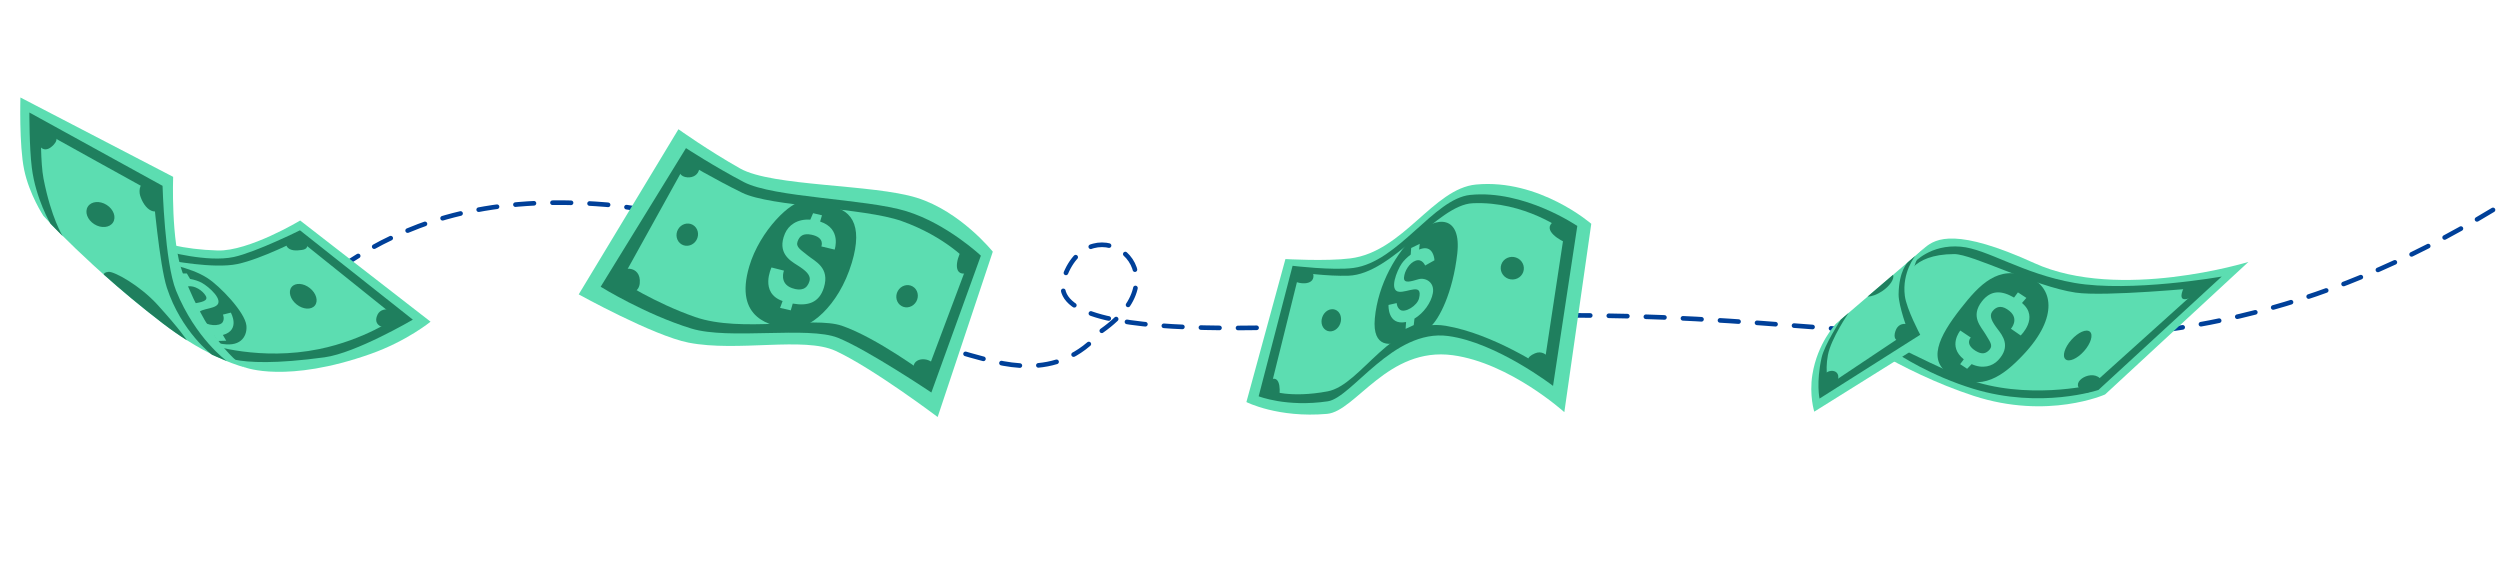 <svg width="539" height="121" viewBox="0 0 539 121" fill="none" xmlns="http://www.w3.org/2000/svg">
<path d="M48.612 76.976C66.03 66.182 81.054 40.021 130.709 44.125C160.47 46.584 193.873 72.661 209.189 76.593C214.865 78.05 227.852 82.996 237.563 71.302C255.945 58.376 235.203 43.885 229.478 59.688C223.753 75.49 285.41 70.182 320.167 68.46C406.618 64.176 459.682 92.458 537.637 45.168" stroke="#004099" stroke-linecap="round" stroke-linejoin="round" stroke-dasharray="4 4"/>
<path d="M415.065 53.329C417.413 51.387 421.838 49.099 438.59 56.723C456.891 65.051 484.769 56.465 484.769 56.465L453.853 85.047C453.853 85.047 441.531 90.577 425.514 85.346C409.495 80.115 396.32 70.641 396.32 70.641L415.066 53.328L415.065 53.329Z" fill="#5CDDB1"/>
<path d="M447.236 60.989C436 59.028 428.507 53.69 422.746 53.183C416.172 52.606 412.671 56.641 412.671 56.641L412.515 57.551C413.946 56.142 416.559 54.794 421.325 54.78C425.256 54.768 438.686 61.782 447.487 63.084C453.767 64.014 474.337 62.033 474.337 62.033L451.059 82.988C451.059 82.988 436.733 86.419 423.897 81.642C420.025 80.201 411.167 75.795 411.167 75.795L410.944 66.726L409.291 76.386C409.291 76.386 416.151 80.995 425.479 83.834C440.03 88.264 452.425 84.073 452.425 84.073L479.005 59.621C479.005 59.621 459.402 63.112 447.235 60.99L447.236 60.989Z" fill="#1F7F5E"/>
<path d="M391.155 88.753C391.155 88.753 390.043 85.235 390.75 80.772C391.83 73.956 395.841 69.791 395.841 69.791L415.067 53.323C415.067 53.323 412.315 55.61 412.331 60.79C412.35 67.16 417.092 72.547 417.092 72.547L391.156 88.752L391.155 88.753Z" fill="#5CDDB1"/>
<path d="M420.809 80.988C427.315 84.484 431.896 81.072 436.255 76.447C443.989 68.243 442.532 61.828 437.392 59.719C430.811 57.02 426.76 61.394 422.761 66.48C417.981 72.559 415.277 78.014 420.809 80.986L420.809 80.988Z" fill="#1F7F5E"/>
<path d="M436.886 64.229L435.066 63.037L434.227 64.159C431.583 62.609 429.251 62.478 427.321 64.945C424.729 68.259 427.149 70.456 428.053 72.016C428.957 73.576 429.756 74.428 428.982 75.344C428.207 76.259 427.306 76.499 425.931 75.64C423.543 74.145 424.902 72.775 424.902 72.775L422.645 71.266C422.645 71.266 419.826 74.648 423.393 77.47L422.606 78.51L424.114 79.513L425.085 78.505C427.488 79.595 429.563 78.966 430.793 77.671C433.633 74.681 431.729 72.316 430.704 70.977C429.479 69.376 428.799 68.141 429.542 67.154C430.521 65.855 431.809 65.846 433.278 67.072C435.401 68.843 433.558 70.875 433.558 70.875L435.657 72.325C435.657 72.325 439.721 68.442 435.935 65.327L436.884 64.229L436.886 64.229Z" fill="#5CDDB1"/>
<path d="M411.337 56.532C411.337 56.532 409.377 58.348 409.339 63.522C409.321 65.936 411.397 71.552 411.397 71.552L394.264 82.987C394.264 82.987 393.403 80.195 394.094 76.564C394.783 72.934 398.577 67.448 398.577 67.448L396.891 68.892L396.884 68.897C396.884 68.897 393.359 74.323 392.734 77.119C391.539 82.458 392.288 85.936 392.288 85.936L414 72.175C414 72.175 411.048 66.664 410.681 63.773C410.034 58.668 412.954 55.146 412.954 55.146L411.336 56.531L411.337 56.532Z" fill="#1F7F5E"/>
<path d="M450.591 71.519C451.347 72.189 450.779 74.061 449.323 75.701C447.867 77.34 446.074 78.126 445.318 77.456C444.562 76.785 445.131 74.914 446.587 73.274C448.043 71.635 449.836 70.849 450.591 71.519Z" fill="#1F7F5E"/>
<path d="M408.146 59.24L402.65 63.947C403.506 63.936 404.656 63.535 405.767 62.794C407.474 61.656 408.482 60.122 408.147 59.239L408.146 59.24Z" fill="#1F7F5E"/>
<path d="M392.973 82.025C392.848 79.465 396.936 79.126 396.277 81.87C396.059 82.773 394.778 83.764 393.782 83.696C392.381 83.601 393.042 82.925 392.739 81.796L392.972 82.025L392.973 82.025Z" fill="#1F7F5E"/>
<path d="M412.289 72.195C410.969 73.839 407.694 74.376 408.638 71.423C409.556 68.55 413.138 70.17 412.171 71.617L412.289 72.195Z" fill="#1F7F5E"/>
<path d="M448.711 84.076C446.105 82.362 451.261 79.275 453.068 81.942C452.699 83.588 450.474 85.006 448.829 84.654L448.711 84.076Z" fill="#1F7F5E"/>
<path d="M474.246 63.292C472.967 63.873 469.367 66.041 470.563 62.663C471.333 60.49 473.877 60.969 475.482 61.536C475.271 61.966 474.998 62.385 474.593 62.71L474.247 63.293L474.246 63.292Z" fill="#1F7F5E"/>
<path d="M268.725 86.684C268.725 86.684 275.526 90.157 286.118 89.231C292.294 88.691 299.221 74.676 313.235 76.586C325.543 78.263 337.269 88.858 337.269 88.858L343.079 48.249C343.079 48.249 331.873 38.496 318.232 39.785C308.993 40.658 302.583 54.254 291.146 55.709C285.962 56.368 277.139 55.852 277.139 55.852L268.723 86.684L268.725 86.684Z" fill="#5CDDB1"/>
<path d="M271.367 85.44C271.367 85.44 277.384 87.841 286.27 86.523C291.483 85.749 300.31 70.875 312.198 72.441C322.638 73.816 334.835 83.197 334.835 83.197L340.066 48.723C340.066 48.723 328.572 40.853 316.984 42.024C309.135 42.816 301.52 56.467 291.803 57.769C287.399 58.359 278.68 57.307 278.68 57.307L271.367 85.439L271.367 85.44Z" fill="#1F7F5E"/>
<path d="M273.818 84.198C273.818 84.198 278.095 85.901 286.226 84.379C293.587 83 300.046 68.266 311.721 70.246C321.975 71.985 332.831 79.297 332.831 79.297L337.309 49.813C337.309 49.813 328.743 43.301 317.489 43.82C309.866 44.172 300.189 59.106 290.75 59.442C286.181 59.604 280.142 58.728 280.142 58.728L273.818 84.198Z" fill="#5CDDB1"/>
<path d="M302.781 73.165C299.981 74.71 295.824 75.14 296.411 68.665C297.084 61.233 301.098 54.357 305.415 50.418C309.732 46.479 315.136 46.359 314.185 54.704C313.232 63.048 310.298 68.94 308.181 70.643C306.065 72.346 302.781 73.164 302.781 73.164L302.781 73.165Z" fill="#1F7F5E"/>
<path d="M287.839 66.759C288.913 67.135 289.417 68.466 288.968 69.733C288.518 71.001 287.283 71.724 286.21 71.348C285.136 70.972 284.631 69.641 285.081 68.374C285.531 67.106 286.766 66.384 287.839 66.759Z" fill="#1F7F5E"/>
<path d="M326.864 55.527C328.167 55.983 328.859 57.38 328.408 58.647C327.959 59.914 326.537 60.572 325.234 60.116C323.931 59.66 323.239 58.264 323.69 56.996C324.139 55.729 325.561 55.071 326.864 55.527Z" fill="#1F7F5E"/>
<path d="M305.957 53.81L306.096 52.569L304.25 53.468L304.151 54.883C303.343 55.497 302.629 56.218 302.21 56.826C301.157 58.353 299.423 62.676 301.628 62.904C303.531 63.1 306.78 60.883 305.952 64.303C305.555 65.941 302.908 67.508 301.895 66.811C301.137 66.289 301.132 65.344 301.132 65.344L299.364 65.744C299.364 65.744 299.107 70.236 303.14 69.422C303.145 69.422 303.148 69.421 303.152 69.419L303.048 70.902L304.804 70.092L304.959 68.693C306.924 67.521 308.549 65.275 308.921 63.215C309.354 60.813 307.295 59.781 305.829 60.2C304.364 60.62 302.611 61.25 302.701 59.86C302.791 58.47 303.866 56.639 305.261 56.184C306.656 55.729 307.258 57.249 307.258 57.249L309.268 56.119C309.268 56.119 309.192 53.836 307.558 53.541C307.09 53.457 306.534 53.57 305.955 53.809L305.957 53.81Z" fill="#5CDDB1"/>
<path d="M337.831 52.394C336.58 51.981 332.277 49.599 334.979 47.765C335.932 47.118 337.347 48.136 338.083 48.826C339.271 49.937 338.77 50.289 338.434 51.879L337.83 52.395L337.831 52.394Z" fill="#1F7F5E"/>
<path d="M333.628 81.214C332.311 80.118 326.814 77.941 330.949 76.177C333.746 74.984 335.724 79.397 334.014 80.724L333.628 81.214Z" fill="#1F7F5E"/>
<path d="M275.65 86.124C276.05 85.035 276.286 80.682 273.944 81.85C273.314 82.164 272.644 84.171 272.897 84.798C273.249 85.668 274.568 85.59 275.503 85.809L275.65 86.123L275.65 86.124Z" fill="#1F7F5E"/>
<path d="M279.059 60.052L278.527 60.228C279.563 61.293 283.373 61.731 283.178 59.325C283.057 57.824 278.985 57.579 279.059 60.052Z" fill="#1F7F5E"/>
<path d="M214.048 54.265C214.048 54.265 207.133 45.601 197.67 42.642C188.207 39.683 166.523 40.236 159.601 36.339C152.68 32.442 146.272 27.865 146.272 27.865L124.771 63.468C124.771 63.468 140.87 72.386 148.456 73.874C159.02 75.946 173.373 72.521 180.143 75.649C188.175 79.361 202.158 89.907 202.158 89.907L214.049 54.264L214.048 54.265Z" fill="#5CDDB1"/>
<path d="M211.477 55.124C211.477 55.124 204.175 48.237 195.42 45.538C186.664 42.839 166.818 42.638 160.362 39.25C153.907 35.862 147.9 31.934 147.9 31.934L129.504 61.823C129.504 61.823 139.004 67.734 149.047 70.831C157.167 73.334 174.291 70.265 180.671 72.834C187.05 75.404 200.802 84.626 200.802 84.626L211.476 55.124L211.477 55.124Z" fill="#1F7F5E"/>
<path d="M181.509 70.231C188.998 72.805 199.674 80.72 199.674 80.72L208.777 56.488C208.777 56.488 203.911 51.05 194.44 47.677C186.217 44.749 166.23 44.602 160.027 41.565C153.824 38.527 148.029 35.056 148.029 35.056L133.885 60.575C133.885 60.575 141.147 65.306 149.855 68.343C159.858 71.831 175.324 68.106 181.509 70.232L181.509 70.231Z" fill="#5CDDB1"/>
<path d="M177.873 44.304C183.498 44.758 186.154 48.327 183.656 56.642C180.782 66.204 174.243 71.294 170.336 70.825C166.428 70.356 158.138 68.916 161.547 57.405C163.815 49.751 170.606 43.148 173.346 43.416C176.086 43.684 177.873 44.304 177.873 44.304Z" fill="#1F7F5E"/>
<path d="M168.186 66.385L170.49 66.91L170.913 65.448C174.189 66.026 176.607 65.275 177.622 62.029C178.985 57.669 175.688 56.347 174.173 55.099C172.66 53.852 171.522 53.286 171.958 52.059C172.394 50.832 173.217 50.247 174.94 50.601C177.936 51.219 177.081 53.13 177.081 53.13L179.95 53.813C179.95 53.813 181.518 49.296 176.818 47.772L177.219 46.414L175.303 45.964L174.703 47.36C171.846 47.159 169.98 48.588 169.227 50.374C167.488 54.498 170.324 56.186 171.877 57.163C173.734 58.33 174.896 59.331 174.518 60.62C174.022 62.315 172.718 62.812 170.758 62.118C167.925 61.118 169.019 58.347 169.019 58.347L166.334 57.666C166.334 57.666 163.693 63.164 168.729 64.904L168.185 66.383L168.186 66.385Z" fill="#5CDDB1"/>
<path d="M194.367 65.978C193.268 65.346 192.914 63.889 193.576 62.722C194.237 61.557 195.664 61.124 196.763 61.756C197.862 62.388 198.216 63.845 197.553 65.011C196.892 66.176 195.465 66.609 194.367 65.977L194.367 65.978Z" fill="#1F7F5E"/>
<path d="M146.978 52.705C145.879 52.073 145.525 50.615 146.187 49.449C146.849 48.284 148.275 47.851 149.374 48.483C150.473 49.115 150.827 50.572 150.165 51.738C149.503 52.903 148.077 53.336 146.978 52.704L146.978 52.705Z" fill="#1F7F5E"/>
<path d="M201.57 78.819C200.354 76.698 196.111 76.997 197.083 80.097C197.377 81.035 198.752 81.906 199.699 81.959C201.314 82.046 201.169 80.923 201.807 79.633L201.57 78.819Z" fill="#1F7F5E"/>
<path d="M207.598 53.58C206.637 54.618 205.111 59.103 207.87 58.996C210.825 58.881 208.801 54.493 208.362 53.811L207.598 53.58Z" fill="#1F7F5E"/>
<path d="M132.136 60.313C133.012 57.371 137.744 56.872 137.947 60.39C138.187 64.514 132.996 63.594 131.92 60.927L132.136 60.313Z" fill="#1F7F5E"/>
<path d="M148.54 33.36C149.249 34.679 151.078 34.623 150.761 36.423C150.536 37.707 149.414 38.315 148.231 38.241C145.099 38.046 146.304 33.761 148.072 33.315L148.54 33.359L148.54 33.36Z" fill="#1F7F5E"/>
<path d="M25.34 47.921C26.48 47.987 31.965 53.562 46.925 54.005C53.655 54.205 64.718 47.542 64.718 47.542L92.827 69.355C92.827 69.355 87.709 73.546 79.914 76.302C61.775 82.718 52.855 79.216 52.855 79.216L46.942 76.396L25.34 47.92L25.34 47.921Z" fill="#5CDDB1"/>
<path d="M35.687 54.095C35.687 54.095 44.652 56.636 50.385 55.411C55.083 54.408 64.672 49.654 64.672 49.654L89.01 68.917C89.01 68.917 76.748 76.113 69.98 77.035C48.827 79.918 46.865 75.86 46.865 75.86L45.407 74.341C45.407 74.341 56.092 77.867 68.785 75.267C78.655 73.246 85.421 68.471 85.421 68.471L64.469 51.657C64.469 51.657 56.376 55.831 51.194 56.926C46.011 58.02 36.3 56.08 36.3 56.08L35.688 54.096L35.687 54.095Z" fill="#1F7F5E"/>
<path d="M31.919 55.968C35.054 56.647 40.93 57.485 44.783 59.992C47.417 61.706 52.806 67.289 53.121 70.163C53.337 72.121 52.25 74.82 48.008 74.161C43.765 73.502 39.497 72.121 39.497 72.121L31.919 55.968Z" fill="#1F7F5E"/>
<path d="M38.95 59.994L38.3 58.985L40.284 58.955L40.974 60.131C41.936 60.308 42.864 60.618 43.488 60.959C45.054 61.816 48.404 64.786 46.59 65.942C45.023 66.941 41.258 66.445 43.437 69.031C44.481 70.269 47.446 70.467 48.027 69.424C48.462 68.644 48.062 67.828 48.062 67.828L49.766 67.401C49.766 67.401 51.91 71.16 48.063 72.216C48.059 72.217 48.056 72.218 48.051 72.219L48.774 73.451L46.906 73.518L46.172 72.381C43.967 72.228 41.598 71 40.396 69.387C38.995 67.507 40.339 65.721 41.79 65.443C43.24 65.166 45.03 64.945 44.357 63.787C43.684 62.629 41.969 61.52 40.566 61.735C39.162 61.95 39.289 63.522 39.289 63.522L37.064 63.425C37.064 63.425 36.153 61.425 37.444 60.459C37.814 60.182 38.346 60.038 38.949 59.992L38.95 59.994Z" fill="#5CDDB1"/>
<path d="M4.401 21.018L37.33 38.126C37.33 38.126 36.825 52.043 39.358 58.778C45.586 75.344 52.901 79.233 52.901 79.233C52.901 79.233 45.332 77.552 35.072 69.704C19.443 57.749 9.363 46.547 9.363 46.547C9.363 46.547 6.306 41.916 5.204 36.585C4.103 31.253 4.402 21.017 4.402 21.017L4.401 21.018Z" fill="#5CDDB1"/>
<path d="M48.914 77.855C48.914 77.855 42.16 73.011 37.967 62.682C35.518 56.651 35.045 40.061 35.045 40.061L6.332 24.258C6.332 24.258 6.306 31.724 6.86 36.161C7.697 42.865 10.89 48.242 10.89 48.242L13.529 50.924C13.529 50.924 11.054 47.081 9.379 38.489C8.736 35.19 8.784 27.971 8.891 28.113C8.999 28.254 33.012 41.519 33.012 41.519C33.012 41.519 34.369 57.134 35.977 62.034C39.097 71.541 45.708 76.493 45.708 76.493L48.916 77.857L48.914 77.855Z" fill="#1F7F5E"/>
<path d="M40.3 73.365C40.3 73.365 38.929 71.18 33.989 65.74C30.179 61.543 24.632 58.486 23.381 58.611C22.564 58.694 22.388 58.989 22.364 59.184C26.007 62.434 30.32 66.068 35.165 69.774C36.969 71.154 38.689 72.342 40.3 73.365Z" fill="#1F7F5E"/>
<path d="M67.886 65.872C67.099 66.844 65.339 66.739 63.955 65.636C62.571 64.533 62.087 62.85 62.874 61.878C63.661 60.905 65.421 61.011 66.805 62.114C68.189 63.217 68.673 64.9 67.886 65.872Z" fill="#1F7F5E"/>
<path d="M24.366 47.968C23.626 49.115 21.814 49.277 20.318 48.329C18.822 47.38 18.208 45.683 18.946 44.535C19.686 43.389 21.497 43.226 22.994 44.175C24.49 45.123 25.104 46.82 24.366 47.968Z" fill="#1F7F5E"/>
<path d="M85.83 69.473C84.419 71.465 79.912 70.837 81.402 67.821C82.47 65.657 86.32 66.954 86.306 68.84L85.83 69.473Z" fill="#1F7F5E"/>
<path d="M63.655 51.025C60.685 51.64 61.294 54.219 64.196 53.981C65.435 53.879 66.525 53.829 66.217 52.406C66.008 51.438 64.713 50.709 63.96 50.935L63.655 51.025Z" fill="#1F7F5E"/>
<path d="M31.852 39.864C30.221 38.766 29.858 40.983 30.209 42.158C30.561 43.331 31.408 44.913 32.623 45.423C34.285 46.12 34.418 44.443 34.37 42.903C34.323 41.409 33.655 40.778 32.398 40.032L31.852 39.864Z" fill="#1F7F5E"/>
<path d="M7.187 25.936L6.729 26.071C6.965 28.136 8.271 34.659 11.563 31.22C13.923 28.754 9.086 26.69 7.187 25.936Z" fill="#1F7F5E"/>
</svg>
